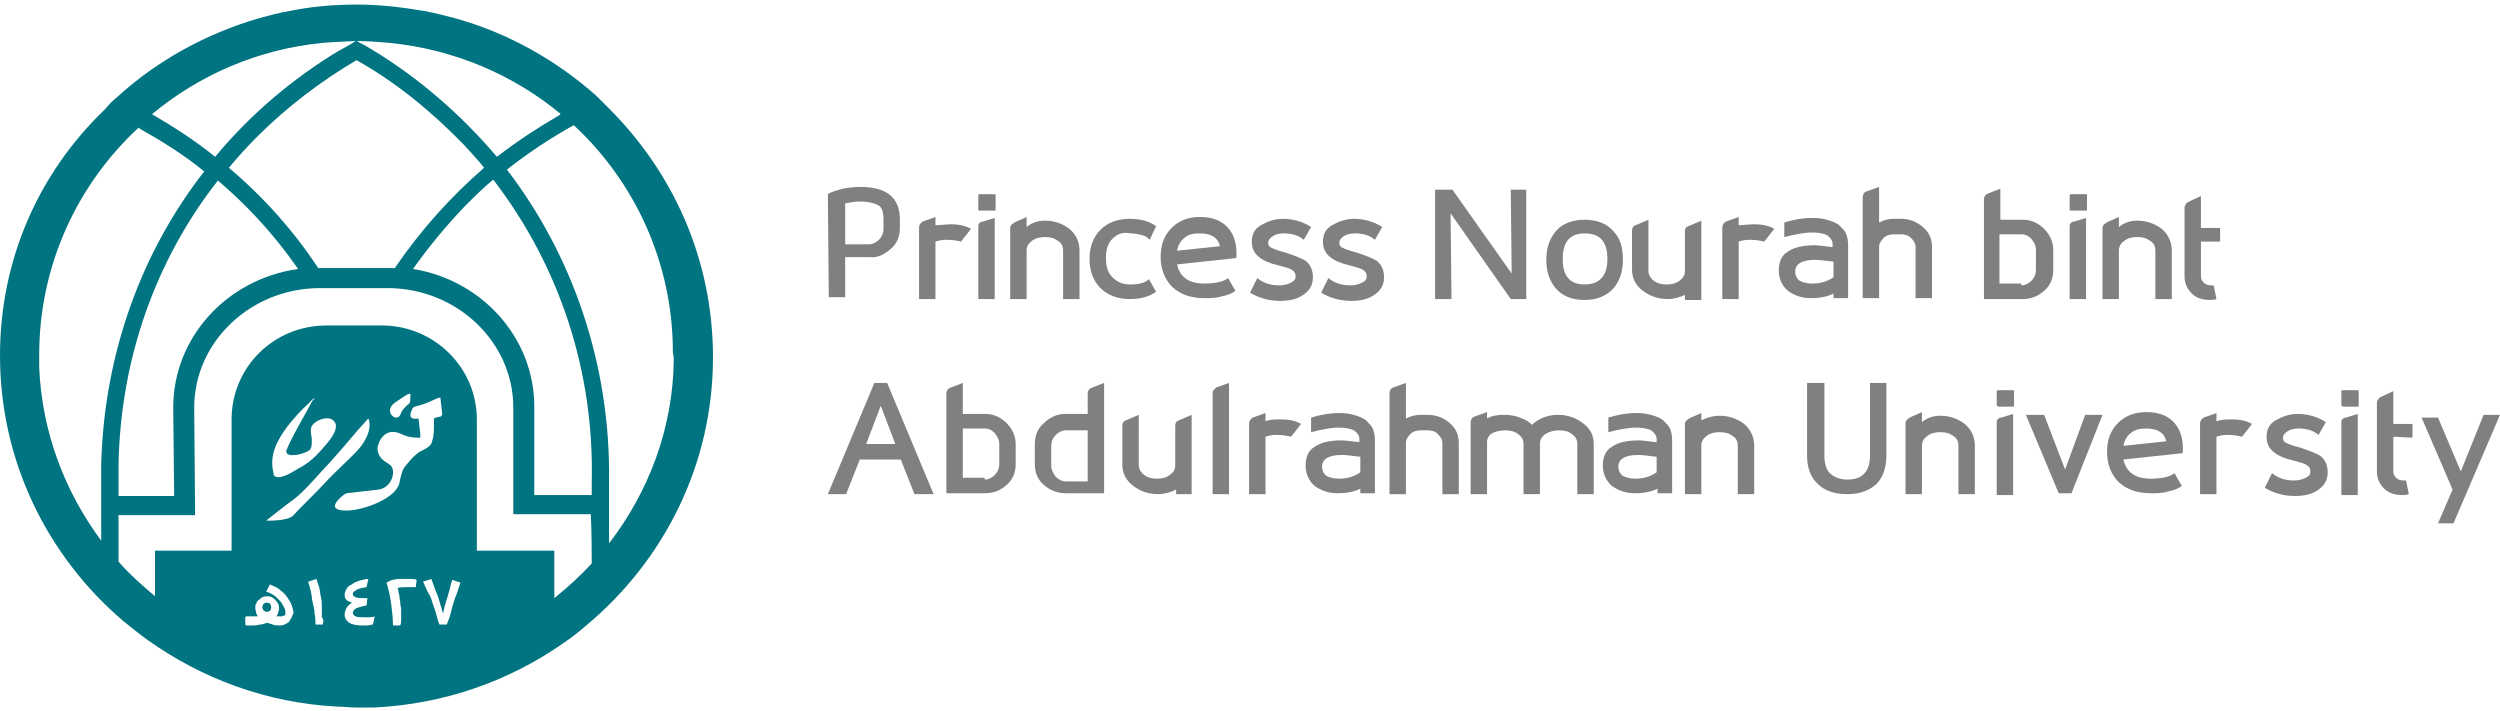 <?xml version="1.0" encoding="utf-8"?>
<!-- Generator: Adobe Illustrator 26.4.1, SVG Export Plug-In . SVG Version: 6.00 Build 0)  -->
<svg version="1.1" id="Layer_1" xmlns="http://www.w3.org/2000/svg" xmlns:xlink="http://www.w3.org/1999/xlink" x="0px" y="0px"
	 viewBox="0 0 274.2 78" style="enable-background:new 0 0 274.2 78;" xml:space="preserve">
<style type="text/css">
	.st0{fill:#808080;}
	.st1{fill:#007481;}
</style>
<g>
	<path class="st0" d="M95.3,26.8c0.4,0,0.8-0.2,1.1-0.5c0.3-0.3,0.5-0.7,0.5-1.2V24c0-0.8-0.2-1.3-0.6-1.5s-1-0.4-2-0.4
		c-0.5,0-1,0.1-1.6,0.2v4.5C92.7,26.8,95.3,26.8,95.3,26.8z M90.8,21.3c0.4-0.3,1-0.4,1.6-0.6c0.6-0.1,1.2-0.2,1.9-0.2
		c2.9,0,4.3,1.1,4.4,3.4V25c0,0.9-0.3,1.7-1,2.3c-0.7,0.6-1.4,1-2.3,0.9h-2.7v4.4h-1.8L90.8,21.3L90.8,21.3z"/>
	<path class="st0" d="M104.3,24.6c1,0,1.7,0.2,2.2,0.5l-1.1,1.4c-0.4-0.1-0.9-0.2-1.6-0.2c-0.5,0-0.9,0.1-1.2,0.2v6.3h-1.8V25
		c0-0.3,0.1-0.5,0.4-0.7l1.4-0.5v0.9C103.2,24.7,103.8,24.6,104.3,24.6"/>
	<path class="st0" d="M140.5,46c1,0,1.7,0.2,2.2,0.5l-1.1,1.4c-0.4-0.1-0.9-0.2-1.6-0.2c-0.5,0-0.9,0.1-1.2,0.2v6.3H137v-7.7
		c0-0.3,0.1-0.5,0.4-0.7l1.4-0.5v0.9C139.3,46,139.9,46,140.5,46"/>
	<path class="st0" d="M107.3,24.9c0-0.2,0-0.3,0.1-0.4s0.2-0.2,0.4-0.2l1.3-0.4v8.9h-1.8V24.9z M107.3,23v-1.6
		c0-0.1,0.1-0.1,0.2-0.1h1.6c0.1,0,0.1,0,0.1,0.1V23c0,0.1,0,0.1-0.1,0.1h-1.6C107.3,23.1,107.3,23.1,107.3,23"/>
	<path class="st0" d="M110.8,25c0-0.2,0.1-0.3,0.2-0.4s0.4-0.3,0.7-0.4l0.9-0.4v1.1c0.6-0.5,1.3-0.7,2-0.7c1,0,1.9,0.3,2.7,0.9
		c0.7,0.6,1.1,1.4,1.1,2.4v5.3h-1.8v-5.3c0-0.5-0.2-0.9-0.6-1.1c-0.4-0.3-0.8-0.4-1.4-0.4c-0.5,0-1,0.1-1.4,0.4s-0.6,0.6-0.6,1.1
		v5.3h-1.8L110.8,25z"/>
	<path class="st0" d="M122,26.2c-0.5,0.5-0.7,1.2-0.7,2.1s0.2,1.6,0.7,2.1s1.1,0.8,1.9,0.8c1.1,0,1.8-0.2,2.1-0.6l0.8,1.4
		c-0.7,0.5-1.6,0.8-2.9,0.8s-2.4-0.4-3.2-1.2c-0.8-0.8-1.2-1.9-1.2-3.2c0-1.3,0.4-2.4,1.2-3.2c0.8-0.8,1.9-1.2,3.2-1.2
		c1.3,0,2.2,0.3,2.9,0.8l-0.7,1.5c-0.2-0.2-0.4-0.4-0.8-0.5s-0.8-0.2-1.3-0.2C123.1,25.4,122.5,25.7,122,26.2"/>
	<path class="st0" d="M129.9,26.1c-0.4,0.3-0.7,0.8-0.8,1.4l4.7-0.5c-0.2-0.9-0.9-1.4-2.2-1.4C130.9,25.6,130.3,25.7,129.9,26.1
		 M135.5,31.9c-0.4,0.3-0.9,0.5-1.5,0.6c-0.6,0.2-1.2,0.2-1.9,0.2c-1.5,0-2.6-0.4-3.5-1.2c-0.8-0.8-1.3-1.9-1.3-3.3s0.4-2.4,1.2-3.2
		c0.8-0.8,1.8-1.2,3.1-1.2c1.4,0,2.4,0.4,3.1,1.2c0.7,0.8,1,1.9,0.9,3.3l-6.5,0.7c0.3,1.4,1.3,2.1,3,2.1c1.2,0,2.1-0.2,2.6-0.6
		L135.5,31.9z"/>
	<path class="st0" d="M137.9,30.5c0.6,0.5,1.4,0.8,2.4,0.8c0.5,0,0.9-0.1,1.3-0.3c0.4-0.2,0.5-0.4,0.5-0.7c0-0.3-0.1-0.5-0.4-0.7
		c-0.3-0.2-0.8-0.3-1.5-0.5c-0.9-0.2-1.6-0.5-2.1-0.9s-0.8-0.9-0.8-1.7c0-0.8,0.3-1.4,1-1.8s1.5-0.7,2.4-0.7c1.1,0,2.2,0.3,3.1,0.9
		l-0.8,1.4c-0.6-0.5-1.3-0.7-2.2-0.7c-0.5,0-0.9,0.1-1.2,0.3c-0.3,0.2-0.5,0.4-0.5,0.7c0,0.3,0.1,0.5,0.4,0.6
		c0.2,0.1,0.7,0.3,1.5,0.5c0.9,0.3,1.7,0.6,2.2,0.9c0.5,0.4,0.8,1,0.8,1.8s-0.3,1.4-1,1.9s-1.5,0.7-2.6,0.7c-1.2,0-2.3-0.3-3.3-0.9
		L137.9,30.5z"/>
	<path class="st0" d="M145.7,30.5c0.6,0.5,1.4,0.8,2.4,0.8c0.5,0,0.9-0.1,1.3-0.3c0.4-0.2,0.5-0.4,0.5-0.7c0-0.3-0.1-0.5-0.4-0.7
		c-0.3-0.2-0.8-0.3-1.5-0.5c-0.9-0.2-1.6-0.5-2.1-0.9s-0.8-0.9-0.8-1.7c0-0.8,0.3-1.4,1-1.8s1.5-0.7,2.4-0.7c1.1,0,2.2,0.3,3.1,0.9
		l-0.8,1.4c-0.6-0.5-1.3-0.7-2.2-0.7c-0.5,0-0.9,0.1-1.2,0.3c-0.3,0.2-0.5,0.4-0.5,0.7c0,0.3,0.1,0.5,0.4,0.6
		c0.2,0.1,0.7,0.3,1.5,0.5c0.9,0.3,1.7,0.6,2.2,0.9c0.5,0.4,0.8,1,0.8,1.8s-0.3,1.4-1,1.9s-1.5,0.7-2.6,0.7c-1.2,0-2.3-0.3-3.3-0.9
		L145.7,30.5z"/>
	<polygon class="st0" points="167.4,20.8 167.4,32.8 165.7,32.8 159.1,23.4 159.2,32.8 157.4,32.8 157.4,20.8 159.3,20.8 165.8,30 
		165.7,20.8 	"/>
	<path class="st0" d="M176.3,28.4c0-1.9-0.8-2.8-2.5-2.8c-1.6,0-2.4,0.9-2.4,2.8s0.8,2.8,2.4,2.8C175.4,31.2,176.3,30.3,176.3,28.4
		 M176.9,25.3c0.8,0.8,1.1,1.8,1.1,3.2c0,1.4-0.4,2.4-1.1,3.2c-0.8,0.8-1.8,1.2-3.1,1.2s-2.4-0.4-3.1-1.2c-0.7-0.8-1.1-1.8-1.1-3.2
		c0-1.4,0.4-2.4,1.1-3.2c0.7-0.8,1.8-1.2,3.1-1.2C175.1,24.1,176.2,24.5,176.9,25.3"/>
	<path class="st0" d="M184.9,32.3c-0.6,0.3-1.3,0.5-2,0.5c-1,0-1.9-0.3-2.7-0.9s-1.2-1.4-1.2-2.3v-4.3c0-0.3,0.1-0.5,0.4-0.6
		l1.4-0.6v5.6c0,0.4,0.2,0.8,0.6,1.1c0.4,0.3,0.9,0.4,1.4,0.4s1-0.1,1.4-0.4s0.6-0.6,0.6-1.1v-4.3c0-0.3,0.1-0.5,0.4-0.6l1.4-0.6
		v8.7h-1.8v-0.6H184.9z"/>
	<path class="st0" d="M201.1,28.7c-0.9-0.1-1.5-0.2-2-0.2c-1.4,0-2.2,0.4-2.2,1.3c0,0.4,0.2,0.8,0.5,1c0.4,0.2,0.8,0.3,1.4,0.3
		c0.8,0,1.6-0.2,2.3-0.7V28.7z M201.1,32.2c-0.8,0.4-1.7,0.5-2.5,0.5c-1,0-1.8-0.3-2.5-0.8c-0.6-0.5-1-1.3-1-2.2c0-1,0.3-1.7,1-2.1
		c0.7-0.5,1.7-0.7,3-0.7c0.3,0,1,0.1,1.9,0.2v-0.3c0-0.4-0.2-0.7-0.6-1c-0.4-0.2-1-0.3-1.7-0.3c-0.8,0-1.8,0.2-3,0.5v-1.6
		c1-0.3,2-0.5,3.1-0.5c0.7,0,1.3,0.1,1.9,0.3c0.6,0.2,1,0.4,1.3,0.8c0.5,0.4,0.7,1.1,0.7,1.9v5.8h-1.6L201.1,32.2z"/>
	<path class="st0" d="M210.9,24.9c0.7,0.6,1,1.3,1,2.2v5.6h-1.8v-5.6c0-0.4-0.2-0.7-0.5-1s-0.7-0.4-1.1-0.4h-0.8
		c-0.4,0-0.8,0.1-1.1,0.4s-0.5,0.6-0.5,1v5.6h-1.8v-11c0-0.3,0.1-0.6,0.4-0.7l1.4-0.5v3.9c0.6-0.3,1.1-0.4,1.6-0.4h0.8
		C209.4,24,210.2,24.3,210.9,24.9"/>
	<path class="st0" d="M227,24.9c0-0.2,0-0.3,0.1-0.4s0.2-0.2,0.4-0.2l1.3-0.4v8.9H227V24.9z M227,23v-1.6c0-0.1,0.1-0.1,0.2-0.1h1.6
		c0.1,0,0.1,0,0.1,0.1V23c0,0.1,0,0.1-0.1,0.1h-1.6C227,23.1,227,23.1,227,23"/>
	<path class="st0" d="M241.4,26.5v3.8c0,0.3,0.1,0.5,0.3,0.7s0.5,0.3,0.8,0.3h0.3l0.3,1.5c-0.3,0.1-0.5,0.1-0.7,0.1
		c-0.8,0-1.5-0.2-2-0.7s-0.8-1.1-0.8-1.9v-7.5c0-0.2,0.1-0.4,0.3-0.6l1.5-0.7V25h2.1v1.5H241.4z"/>
	<path class="st0" d="M98.2,48.7l-1.6-4.2L95,48.7H98.2z M102.4,54.2h-2.1l-1.5-3.8h-4.5l-1.5,3.8h-2L95.9,42h1.4L102.4,54.2z"/>
	<path class="st0" d="M108,52.6c0.4,0,0.8-0.2,1.1-0.5c0.3-0.3,0.5-0.7,0.5-1.2v-2.2c0-0.5-0.2-0.8-0.5-1.2
		c-0.3-0.3-0.6-0.5-1.1-0.5h-2.4v5.4h2.4V52.6z M103.8,54.1V43.2c0-0.4,0.2-0.6,0.5-0.7l1.3-0.5v3.4h2.5c0.9,0,1.7,0.4,2.3,1
		c0.6,0.6,1,1.4,1,2.3v2.2c0,0.9-0.3,1.7-1,2.3s-1.4,0.9-2.4,0.9L103.8,54.1z"/>
	<path class="st0" d="M119.3,52.6v-5.4h-2.4c-0.4,0-0.8,0.2-1.1,0.5c-0.3,0.3-0.5,0.7-0.5,1.2v2.2c0,0.4,0.2,0.8,0.5,1.2
		c0.3,0.3,0.7,0.5,1.1,0.5h2.4V52.6z M121.1,42v12.1h-4.2c-0.9,0-1.7-0.3-2.4-0.9c-0.7-0.6-1-1.4-1-2.3v-2.2c0-0.9,0.3-1.7,1-2.3
		c0.6-0.6,1.4-1,2.3-1h2.5v-2.2c0-0.4,0.2-0.6,0.5-0.7L121.1,42z"/>
	<path class="st0" d="M129,53.7c-0.6,0.3-1.3,0.5-2,0.5c-1,0-1.9-0.3-2.7-0.9c-0.8-0.6-1.2-1.4-1.2-2.3v-4.3c0-0.3,0.1-0.5,0.4-0.6
		l1.4-0.6V51c0,0.4,0.2,0.8,0.6,1.1s0.9,0.4,1.4,0.4s1-0.1,1.4-0.4c0.4-0.3,0.6-0.6,0.6-1.1v-4.3c0-0.3,0.1-0.5,0.4-0.6l1.4-0.6v8.7
		H129V53.7z"/>
	<path class="st0" d="M134.8,42v12.2H133v-11c0-0.1,0-0.3,0.1-0.4s0.2-0.2,0.3-0.3L134.8,42z"/>
	<path class="st0" d="M149.2,50.1c-0.9-0.1-1.5-0.2-2-0.2c-1.4,0-2.2,0.4-2.2,1.3c0,0.4,0.2,0.8,0.5,1c0.4,0.2,0.8,0.3,1.4,0.3
		c0.8,0,1.6-0.2,2.3-0.7V50.1z M149.2,53.6c-0.8,0.4-1.7,0.5-2.5,0.5c-1,0-1.8-0.3-2.5-0.8c-0.6-0.5-1-1.3-1-2.2c0-1,0.3-1.7,1-2.1
		c0.7-0.5,1.7-0.7,3-0.7c0.3,0,1,0.1,1.9,0.2v-0.3c0-0.4-0.2-0.7-0.6-1c-0.4-0.2-1-0.3-1.7-0.3c-0.8,0-1.8,0.2-3,0.5v-1.6
		c1-0.3,2-0.5,3.1-0.5c0.7,0,1.3,0.1,1.9,0.3c0.6,0.2,1,0.4,1.3,0.8c0.5,0.4,0.7,1.1,0.7,1.9v5.8h-1.6L149.2,53.6z"/>
	<path class="st0" d="M159,46.4c0.7,0.6,1,1.3,1,2.2v5.6h-1.8v-5.6c0-0.4-0.2-0.7-0.5-1s-0.7-0.4-1.1-0.4h-0.8
		c-0.4,0-0.8,0.1-1.1,0.4c-0.3,0.3-0.5,0.6-0.5,1v5.6h-1.8v-11c0-0.3,0.1-0.6,0.4-0.7l1.4-0.5v3.9c0.6-0.3,1.1-0.4,1.6-0.4h0.8
		C157.5,45.5,158.3,45.8,159,46.4"/>
	<path class="st0" d="M174.8,54.2H173v-5.5c0-0.5-0.2-0.8-0.6-1.1c-0.4-0.3-0.8-0.4-1.4-0.4c-0.5,0-1,0.1-1.5,0.4
		c-0.4,0.3-0.6,0.6-0.6,1.1v5.5h-1.8v-5.5c0-0.5-0.2-0.8-0.6-1.1c-0.4-0.3-0.9-0.4-1.4-0.4s-1,0.1-1.4,0.3s-0.6,0.6-0.6,1v5.7h-1.8
		v-7.8c0-0.3,0.1-0.6,0.4-0.7l1.4-0.5v0.7c0.5-0.3,1.1-0.4,1.9-0.4c0.6,0,1.2,0.1,1.7,0.3s1,0.4,1.3,0.8c0.8-0.7,1.7-1.1,2.9-1.1
		c1,0,1.9,0.3,2.7,0.9c0.8,0.6,1.2,1.3,1.2,2.3L174.8,54.2L174.8,54.2z"/>
	<path class="st0" d="M181.7,50.1c-0.9-0.1-1.5-0.2-2-0.2c-1.4,0-2.2,0.4-2.2,1.3c0,0.4,0.2,0.8,0.5,1c0.4,0.2,0.8,0.3,1.4,0.3
		c0.8,0,1.6-0.2,2.3-0.7V50.1z M181.8,53.6c-0.8,0.4-1.7,0.5-2.5,0.5c-1,0-1.8-0.3-2.5-0.8c-0.6-0.5-1-1.3-1-2.2c0-1,0.3-1.7,1-2.1
		c0.7-0.5,1.7-0.7,3-0.7c0.3,0,1,0.1,1.9,0.2v-0.3c0-0.4-0.2-0.7-0.6-1c-0.4-0.2-1-0.3-1.7-0.3c-0.8,0-1.8,0.2-3,0.5v-1.6
		c1-0.3,2-0.5,3.1-0.5c0.7,0,1.3,0.1,1.9,0.3c0.6,0.2,1,0.4,1.3,0.8c0.5,0.4,0.7,1.1,0.7,1.9v5.8h-1.6L181.8,53.6z"/>
	<path class="st0" d="M184.8,46.5c0-0.2,0.1-0.3,0.2-0.4c0.1-0.1,0.4-0.3,0.7-0.4l0.9-0.4v0.8c0.6-0.3,1.3-0.5,2-0.5
		c1,0,1.9,0.3,2.7,0.9c0.7,0.6,1.1,1.4,1.1,2.4v5.3h-1.8v-5.3c0-0.5-0.2-0.9-0.6-1.1c-0.4-0.3-0.8-0.4-1.4-0.4c-0.5,0-1,0.1-1.4,0.4
		c-0.4,0.3-0.6,0.6-0.6,1.1v5.3h-1.8L184.8,46.5z"/>
	<path class="st0" d="M205.1,42h1.8v8c0,1.3-0.4,2.4-1.1,3.1c-0.8,0.7-1.8,1.1-3.2,1.1s-2.5-0.4-3.2-1.1c-0.8-0.7-1.2-1.8-1.2-3.1
		v-8h1.9v8c0,0.8,0.2,1.5,0.6,1.9c0.4,0.4,1.1,0.7,1.9,0.7c0.8,0,1.5-0.2,1.9-0.7c0.4-0.4,0.6-1.1,0.6-1.9V42z"/>
	<path class="st0" d="M219,46.4c0-0.2,0-0.3,0.1-0.4c0.1-0.1,0.2-0.2,0.4-0.2l1.3-0.4v8.9H219V46.4z M219,44.5v-1.6
		c0-0.1,0.1-0.1,0.2-0.1h1.6c0.1,0,0.1,0,0.1,0.1v1.6c0,0.1,0,0.1-0.1,0.1h-1.6C219.1,44.5,219,44.5,219,44.5"/>
	<polygon class="st0" points="230.6,45.5 227.2,54.1 225.8,54.1 222.2,45.5 224.2,45.5 226.5,51.5 228.7,45.5 	"/>
	<path class="st0" d="M233.7,47.5c-0.4,0.3-0.7,0.8-0.8,1.4l4.7-0.5c-0.2-0.9-0.9-1.4-2.2-1.4C234.7,47,234.2,47.1,233.7,47.5
		 M239.3,53.3c-0.4,0.3-0.9,0.5-1.5,0.6c-0.6,0.2-1.2,0.2-1.9,0.2c-1.5,0-2.6-0.4-3.5-1.2c-0.8-0.8-1.3-1.9-1.3-3.3
		c0-1.4,0.4-2.4,1.2-3.2s1.8-1.2,3.1-1.2c1.4,0,2.4,0.4,3.1,1.2c0.7,0.8,1,1.9,0.9,3.3l-6.5,0.7c0.3,1.4,1.3,2.1,3,2.1
		c1.2,0,2.1-0.2,2.6-0.6L239.3,53.3z"/>
	<path class="st0" d="M249.2,51.9c0.6,0.5,1.4,0.8,2.4,0.8c0.5,0,0.9-0.1,1.3-0.3c0.4-0.2,0.5-0.4,0.5-0.7s-0.1-0.5-0.4-0.7
		c-0.3-0.2-0.8-0.3-1.5-0.5c-0.9-0.2-1.6-0.5-2.1-0.9s-0.8-0.9-0.8-1.7s0.3-1.4,1-1.8c0.7-0.4,1.5-0.7,2.4-0.7
		c1.1,0,2.2,0.3,3.1,0.9l-0.8,1.4c-0.6-0.5-1.3-0.7-2.2-0.7c-0.5,0-0.9,0.1-1.2,0.3s-0.5,0.4-0.5,0.7s0.1,0.5,0.4,0.6
		c0.2,0.1,0.7,0.3,1.5,0.5c0.9,0.3,1.7,0.6,2.2,0.9c0.5,0.4,0.8,1,0.8,1.8s-0.3,1.4-1,1.9s-1.5,0.7-2.6,0.7c-1.2,0-2.3-0.3-3.3-0.9
		L249.2,51.9z"/>
	<path class="st0" d="M256.8,46.4c0-0.2,0-0.3,0.1-0.4c0.1-0.1,0.2-0.2,0.4-0.2l1.3-0.4v8.9h-1.8V46.4z M256.8,44.5v-1.6
		c0-0.1,0.1-0.1,0.2-0.1h1.6c0.1,0,0.1,0,0.1,0.1v1.6c0,0.1,0,0.1-0.1,0.1H257C256.8,44.5,256.8,44.5,256.8,44.5"/>
	<path class="st0" d="M262.5,47.9v3.8c0,0.3,0.1,0.5,0.3,0.7c0.2,0.2,0.5,0.3,0.8,0.3h0.3l0.3,1.5c-0.3,0.1-0.5,0.1-0.7,0.1
		c-0.8,0-1.5-0.2-2-0.7s-0.8-1.1-0.8-1.9v-7.5c0-0.2,0.1-0.4,0.3-0.6l1.5-0.7v3.6h2.1V48L262.5,47.9L262.5,47.9z"/>
	<polygon class="st0" points="274.2,45.5 269.1,57.4 267.4,57.4 269,53.7 265.6,45.8 267.4,45.8 269.9,51.7 272.4,45.5 	"/>
	<path class="st0" d="M192.4,24.6c1,0,1.7,0.2,2.2,0.5l-1.1,1.4c-0.4-0.1-0.9-0.2-1.6-0.2c-0.5,0-0.9,0.1-1.2,0.2v6.3h-1.8V25
		c0-0.3,0.1-0.5,0.4-0.7l1.4-0.5v0.9C191.2,24.7,191.8,24.6,192.4,24.6"/>
	<path class="st0" d="M244.8,46c1,0,1.7,0.2,2.2,0.5l-1.1,1.4c-0.4-0.1-0.9-0.2-1.6-0.2c-0.5,0-0.9,0.1-1.2,0.2v6.3h-1.8v-7.7
		c0-0.3,0.1-0.5,0.4-0.7l1.4-0.5v0.9C243.7,46,244.3,46,244.8,46"/>
	<path class="st0" d="M230.6,25c0-0.2,0.1-0.3,0.2-0.4c0.1-0.1,0.4-0.3,0.7-0.4l0.9-0.4v1.1c0.6-0.5,1.3-0.7,2-0.7
		c1,0,1.9,0.3,2.7,0.9c0.7,0.6,1.1,1.4,1.1,2.4v5.3h-1.8v-5.3c0-0.5-0.2-0.9-0.6-1.1c-0.4-0.3-0.8-0.4-1.4-0.4c-0.5,0-1,0.1-1.4,0.4
		s-0.6,0.6-0.6,1.1v5.3h-1.8L230.6,25z"/>
	<path class="st0" d="M209,46.4c0-0.2,0.1-0.3,0.2-0.4c0.1-0.1,0.4-0.3,0.7-0.4l0.9-0.4v1.1c0.6-0.5,1.3-0.7,2-0.7
		c1,0,1.9,0.3,2.7,0.9c0.7,0.6,1.1,1.4,1.1,2.4v5.3h-1.8v-5.3c0-0.5-0.2-0.9-0.6-1.1c-0.4-0.3-0.8-0.4-1.4-0.4c-0.5,0-1,0.1-1.4,0.4
		c-0.4,0.3-0.6,0.6-0.6,1.1v5.3H209L209,46.4z"/>
	<path class="st0" d="M221.7,31.3c0.4,0,0.8-0.2,1.1-0.5s0.5-0.7,0.5-1.2v-2.2c0-0.5-0.2-0.8-0.5-1.2c-0.3-0.3-0.6-0.5-1.1-0.5h-2.4
		v5.4h2.4V31.3z M217.6,32.8V21.9c0-0.4,0.2-0.6,0.5-0.7l1.3-0.5v3.4h2.5c0.9,0,1.7,0.4,2.3,1s1,1.4,1,2.3v2.2c0,0.9-0.3,1.7-1,2.3
		s-1.4,0.9-2.4,0.9H217.6z"/>
	<path class="st1" d="M73.9,39.5c-0.1,7.6-2.8,14.5-7.1,20.1c0-2.8,0-6.5,0-6.7C67,40,62.8,28,55.6,18.6c2.3-1.8,4.7-3.4,7.2-4.8
		c0,0,0.1,0,0.1-0.1c6.7,6.2,10.9,15.1,10.9,24.9v0.1C73.9,39.1,73.9,39.3,73.9,39.5 M64.9,52.9c0,0.1,0,0.6,0,1.4h-6.3v-9.7
		c0-7.6-5.8-13.9-13.3-15.1c1.7-2.4,3.6-4.7,5.7-6.9c1-1,2-2,3.1-2.9C61.4,29.2,65.2,40.8,64.9,52.9 M64.9,61.8
		c-1.3,1.4-2.6,2.6-4.1,3.8v-5.2h-8.5V46c0-5.7-4.7-10.3-10.4-10.3h-6.1c-5.8,0-10.4,4.6-10.4,10.3v14.4H17v5
		c-1.4-1.2-2.8-2.4-4-3.8c0-1.3,0-3.2,0-5.1h8.4l-0.1-11.8c0-7.2,6.2-13.1,13.8-13.1h7.4c7.6,0,13.8,5.9,13.8,13.1v11.7h8.5
		C64.9,58.4,64.9,60.7,64.9,61.8 M50.3,64.5c-0.1,0.3-0.2,0.7-0.4,1.1c-0.1,0.4-0.3,0.9-0.4,1.4c-0.1,0.5-0.3,1-0.5,1.5h-0.8
		c-0.2-0.5-0.3-0.9-0.4-1.3c-0.1-0.4-0.3-0.8-0.4-1.2c-0.1-0.4-0.3-0.8-0.5-1.1c-0.2-0.4-0.3-0.7-0.5-1.1l0.9-0.3
		c0.1,0.2,0.2,0.5,0.3,0.8s0.2,0.6,0.4,1c0.1,0.3,0.2,0.7,0.3,1s0.2,0.7,0.3,1c0.1-0.6,0.3-1.3,0.5-1.9s0.3-1.2,0.5-1.8l0.9,0.3
		C50.5,63.9,50.4,64.2,50.3,64.5 M45.6,64.4c-0.2,0-0.4,0-0.5,0c-0.2,0-0.4,0-0.5,0c-0.4,0-0.7,0-1,0.1c0.1,0.2,0.1,0.5,0.2,0.8
		c0,0.3,0.1,0.5,0.1,0.8s0.1,0.5,0.1,0.8s0,0.5,0,0.8s0,0.7-0.1,0.9h-0.8c0-0.8-0.1-1.6-0.2-2.4c-0.1-0.8-0.3-1.6-0.5-2.3l0.6-0.3
		c0.2,0,0.5-0.1,0.7-0.1s0.5,0,0.7,0s0.4,0,0.7,0c0.2,0,0.4,0,0.6,0.1L45.6,64.4z M40.9,68.5c-0.2,0-0.4,0.1-0.6,0.1
		c-0.2,0-0.4,0-0.6,0c-0.6,0-1.1-0.1-1.4-0.3c-0.3-0.2-0.5-0.5-0.5-0.9c0-0.3,0.1-0.5,0.2-0.7c0.1-0.2,0.3-0.4,0.6-0.6
		c-0.3-0.1-0.5-0.2-0.6-0.3c-0.2-0.2-0.2-0.4-0.2-0.6s0.1-0.4,0.2-0.6c0.1-0.2,0.3-0.4,0.6-0.5c0.2-0.2,0.5-0.3,0.8-0.4
		c0.3-0.1,0.7-0.2,1-0.2l-0.2,0.9c-0.2,0-0.4,0.1-0.6,0.1c-0.2,0.1-0.4,0.1-0.5,0.2s-0.3,0.2-0.3,0.2c-0.1,0.1-0.1,0.2-0.1,0.3
		c0,0.1,0.1,0.2,0.3,0.3c0.2,0.1,0.5,0.1,0.8,0.1c0.1,0,0.2,0,0.3,0s0.1,0,0.2,0l-0.1,0.8c-0.5,0.1-0.8,0.2-1.1,0.3
		c-0.2,0.1-0.4,0.3-0.4,0.5s0.1,0.3,0.3,0.4s0.5,0.1,0.9,0.1c0.2,0,0.4,0,0.6,0c0.2,0,0.4,0,0.6-0.1L40.9,68.5z M43.4,44.1
		c1.5-1,1.7-1.2,1.6-0.5v0.3c0,0.2-0.1,0.4-0.3,0.5c-0.2,0.2-0.6,0.5-0.8,1.1C43.5,46.4,41.9,45.1,43.4,44.1 M37.8,54.2
		c0,0,0.1,0,0.2-0.1l3.5-0.4c1.5-0.2,2-2.1,1.3-2.7c-0.7-0.5-1.3-0.7-1.4-1.8c0-0.5,0.7-2.5,2.6-1.6c1,0.5,2.1,0.4,2.1,0.4v-0.4
		l-0.2-1.7c-1.2,0.2-0.9-0.6-0.7-1c0.1-0.4,0.6-0.3,1.6-0.7c0.9-0.4,1.3-0.6,1.5-0.6l0,0l0.2,1.8c0,0.1-0.1,0.3-0.2,0.3
		c-0.2,0-0.4,0.1-0.5,0.1c-0.3,0.1-0.2,0.2-0.2,0.5c0,0.6,0,1.1-0.1,1.7c-0.1,0.3-0.1,0.6-0.3,0.8c-0.4,0.5-1.1,0.6-1.5,1
		c-0.5,0.4-0.9,0.9-1.3,1.4c-0.3,0.3-0.5,1.3-0.6,1.8c-0.4,1.7-4,3-5.8,3C35.5,56,37.4,54.5,37.8,54.2 M33.9,49.4
		c0.3-0.2,0.3-0.7,0.3-1.1c0-0.7-0.4-1.4,0.3-1.9c0.4-0.4,1.4-0.7,1.9-0.4c1.3,0.8-0.6,2.7-1.2,3.4c-0.7,0.8-1.5,1.5-2.5,2
		c-0.5,0.3-2,1.3-2.6,0.8C30,52.1,30,52,30,51.9c-0.5-2,0.4-3.6,1.5-5.1c0.7-0.9,1.5-1.8,2.3-2.5c0.1-0.1,0.5-0.6,0.7-0.6
		c0,0,0,0.1-0.1,0.1c0,0.1-0.1,0.1-0.1,0.1c-0.3,0.6-2.8,4.9-2.9,5.6C31.4,50.3,33.4,49.8,33.9,49.4 M35.7,52.9
		c-0.9,1-2.9,2.9-3.5,3.6c-0.6,0.7-3,0.6-3,0.6s2-1.6,3.1-2.4c1.1-0.8,3.1-3.2,3.9-4c0.8-0.9,2.2-2.5,2.6-3c0.4-0.5,1.6-1.8,1.6-1.8
		s0.7,1.3-1.1,3.4C38.5,50.2,36.6,51.9,35.7,52.9 M35.4,68.5h-0.8c0-0.4,0-0.8-0.1-1.2c0-0.4-0.1-0.8-0.2-1.2
		c-0.1-0.4-0.1-0.8-0.2-1.2c-0.1-0.4-0.2-0.8-0.3-1.1l0.9-0.3c0.1,0.3,0.2,0.6,0.3,0.9c0.1,0.3,0.1,0.7,0.2,1.1
		c0.1,0.4,0.1,0.7,0.1,1.1s0,0.7,0,1.1C35.5,67.9,35.5,68.2,35.4,68.5 M32,67.7c-0.1,0.2-0.2,0.3-0.3,0.5c-0.1,0.1-0.3,0.2-0.5,0.3
		c-0.2,0.1-0.4,0.1-0.6,0.1s-0.5,0-0.7-0.1s-0.4-0.1-0.6-0.2c-0.3,0.1-0.5,0.2-0.8,0.2c-0.3,0.1-0.6,0.1-0.8,0.1H27l-0.1-0.1v-0.8
		l0.1-0.1h1c0.1,0,0.2,0,0.3,0c-0.1-0.1-0.2-0.3-0.2-0.4S28,66.9,28,66.7s0-0.4,0.1-0.5c0.1-0.2,0.1-0.3,0.3-0.4
		c0.1-0.1,0.2-0.2,0.4-0.3c0.2-0.1,0.3-0.1,0.5-0.1s0.3,0,0.5,0.1s0.3,0.2,0.4,0.3c0.1,0.1,0.2,0.3,0.3,0.4c0.1,0.2,0.1,0.4,0.1,0.5
		c0,0.2,0,0.3-0.1,0.5c0,0.1-0.1,0.3-0.2,0.4h0.1h0.1c0.2,0,0.3,0,0.4,0s0.2-0.1,0.3-0.1c0.1,0,0.1-0.1,0.1-0.1v-0.1
		c0-0.2,0-0.4-0.1-0.6S31,66.3,30.8,66c-0.2-0.2-0.4-0.4-0.6-0.6c-0.3-0.2-0.6-0.4-1-0.5l0.4-0.8c0.4,0.2,0.8,0.3,1.1,0.6
		c0.3,0.2,0.6,0.5,0.8,0.8c0.2,0.3,0.4,0.6,0.5,0.9s0.2,0.6,0.2,0.9C32.1,67.3,32.1,67.5,32,67.7 M13,51c0.2-11.5,4-22.4,10.9-31.2
		c1.4,1.2,2.8,2.5,4.1,3.9c1.7,1.8,3.3,3.8,4.7,5.8C24.9,30.6,19,37,19,44.7l0.1,9.7H13C13,52.7,13,51.4,13,51 M11.1,59.3
		c-4-5.4-6.5-11.9-6.8-19c0-0.2,0-0.5,0-0.7s0-0.4,0-0.6v-0.1c0-9.8,4.2-18.7,10.9-24.9c0,0,0.1,0,0.1,0.1c2.5,1.4,4.9,2.9,7.1,4.7
		c-6.8,8.7-11,19.9-11.3,32.2C11.1,51.8,11.1,56.1,11.1,59.3 M35.4,4.7C36.6,4.6,39,4.5,39,4.5c-0.1,0.1-0.2,0.1-0.3,0.2
		c-0.5,0.3-1,0.6-1.6,0.9c-5.1,3.1-9.7,7-13.5,11.6c-2.1-1.7-4.4-3.2-6.8-4.6c0,0-0.1,0-0.1-0.1C21.9,8.2,28.3,5.4,35.4,4.7
		 M50.9,15.9c0.7,0.8,1.5,1.6,2.2,2.5c-3.7,3.2-7,6.9-9.8,11c-0.2,0-0.5,0-0.7,0h-5.7h-1.7c-0.1,0-0.2,0-0.3,0
		c-2.7-4.1-6-7.8-9.8-11c1-1.2,2-2.3,3.1-3.4c3.3-3.3,7-6.1,10.9-8.4C43.4,9,47.3,12.2,50.9,15.9 M39.1,4.5c1.2,0,2.4,0.1,3.6,0.2
		c7.1,0.7,13.6,3.5,18.8,7.8c0,0-0.1,0-0.1,0.1c-2.4,1.4-4.7,2.9-6.9,4.6C50.6,12.6,46,8.6,40.9,5.5c-0.5-0.3-1-0.6-1.6-0.9
		C39.3,4.6,39.2,4.5,39.1,4.5L39.1,4.5z M66.8,11.9c-0.5-0.5-0.9-0.9-1.4-1.4C61,6.6,55.7,3.6,49.9,2c-1.1-0.3-2.3-0.6-3.4-0.8
		c-2.4-0.4-4.8-0.7-7.3-0.7s-5,0.2-7.4,0.7l0,0c-1.2,0.2-2.3,0.5-3.4,0.8c-5.8,1.7-11.1,4.6-15.5,8.6c-0.5,0.4-1,0.9-1.4,1.4
		C4.3,18.9,0,28.4,0,39c0,11.6,5.2,22,13.5,29.1c0.9,0.7,1.7,1.4,2.7,2.1c5.9,4.2,13,6.9,20.8,7.3c0.7,0,1.3,0.1,2,0.1h0.2
		c0.6,0,1.3,0,1.9,0c7.7-0.4,14.7-2.9,20.6-7c0.9-0.6,1.8-1.3,2.6-2c8.5-7.1,13.9-17.6,13.9-29.4C78.2,28.4,73.8,18.9,66.8,11.9"/>
	<path class="st1" d="M29.3,66.1c-0.7,0-0.7,1,0,1C29.9,67.1,29.9,66.1,29.3,66.1"/>
</g>
</svg>
